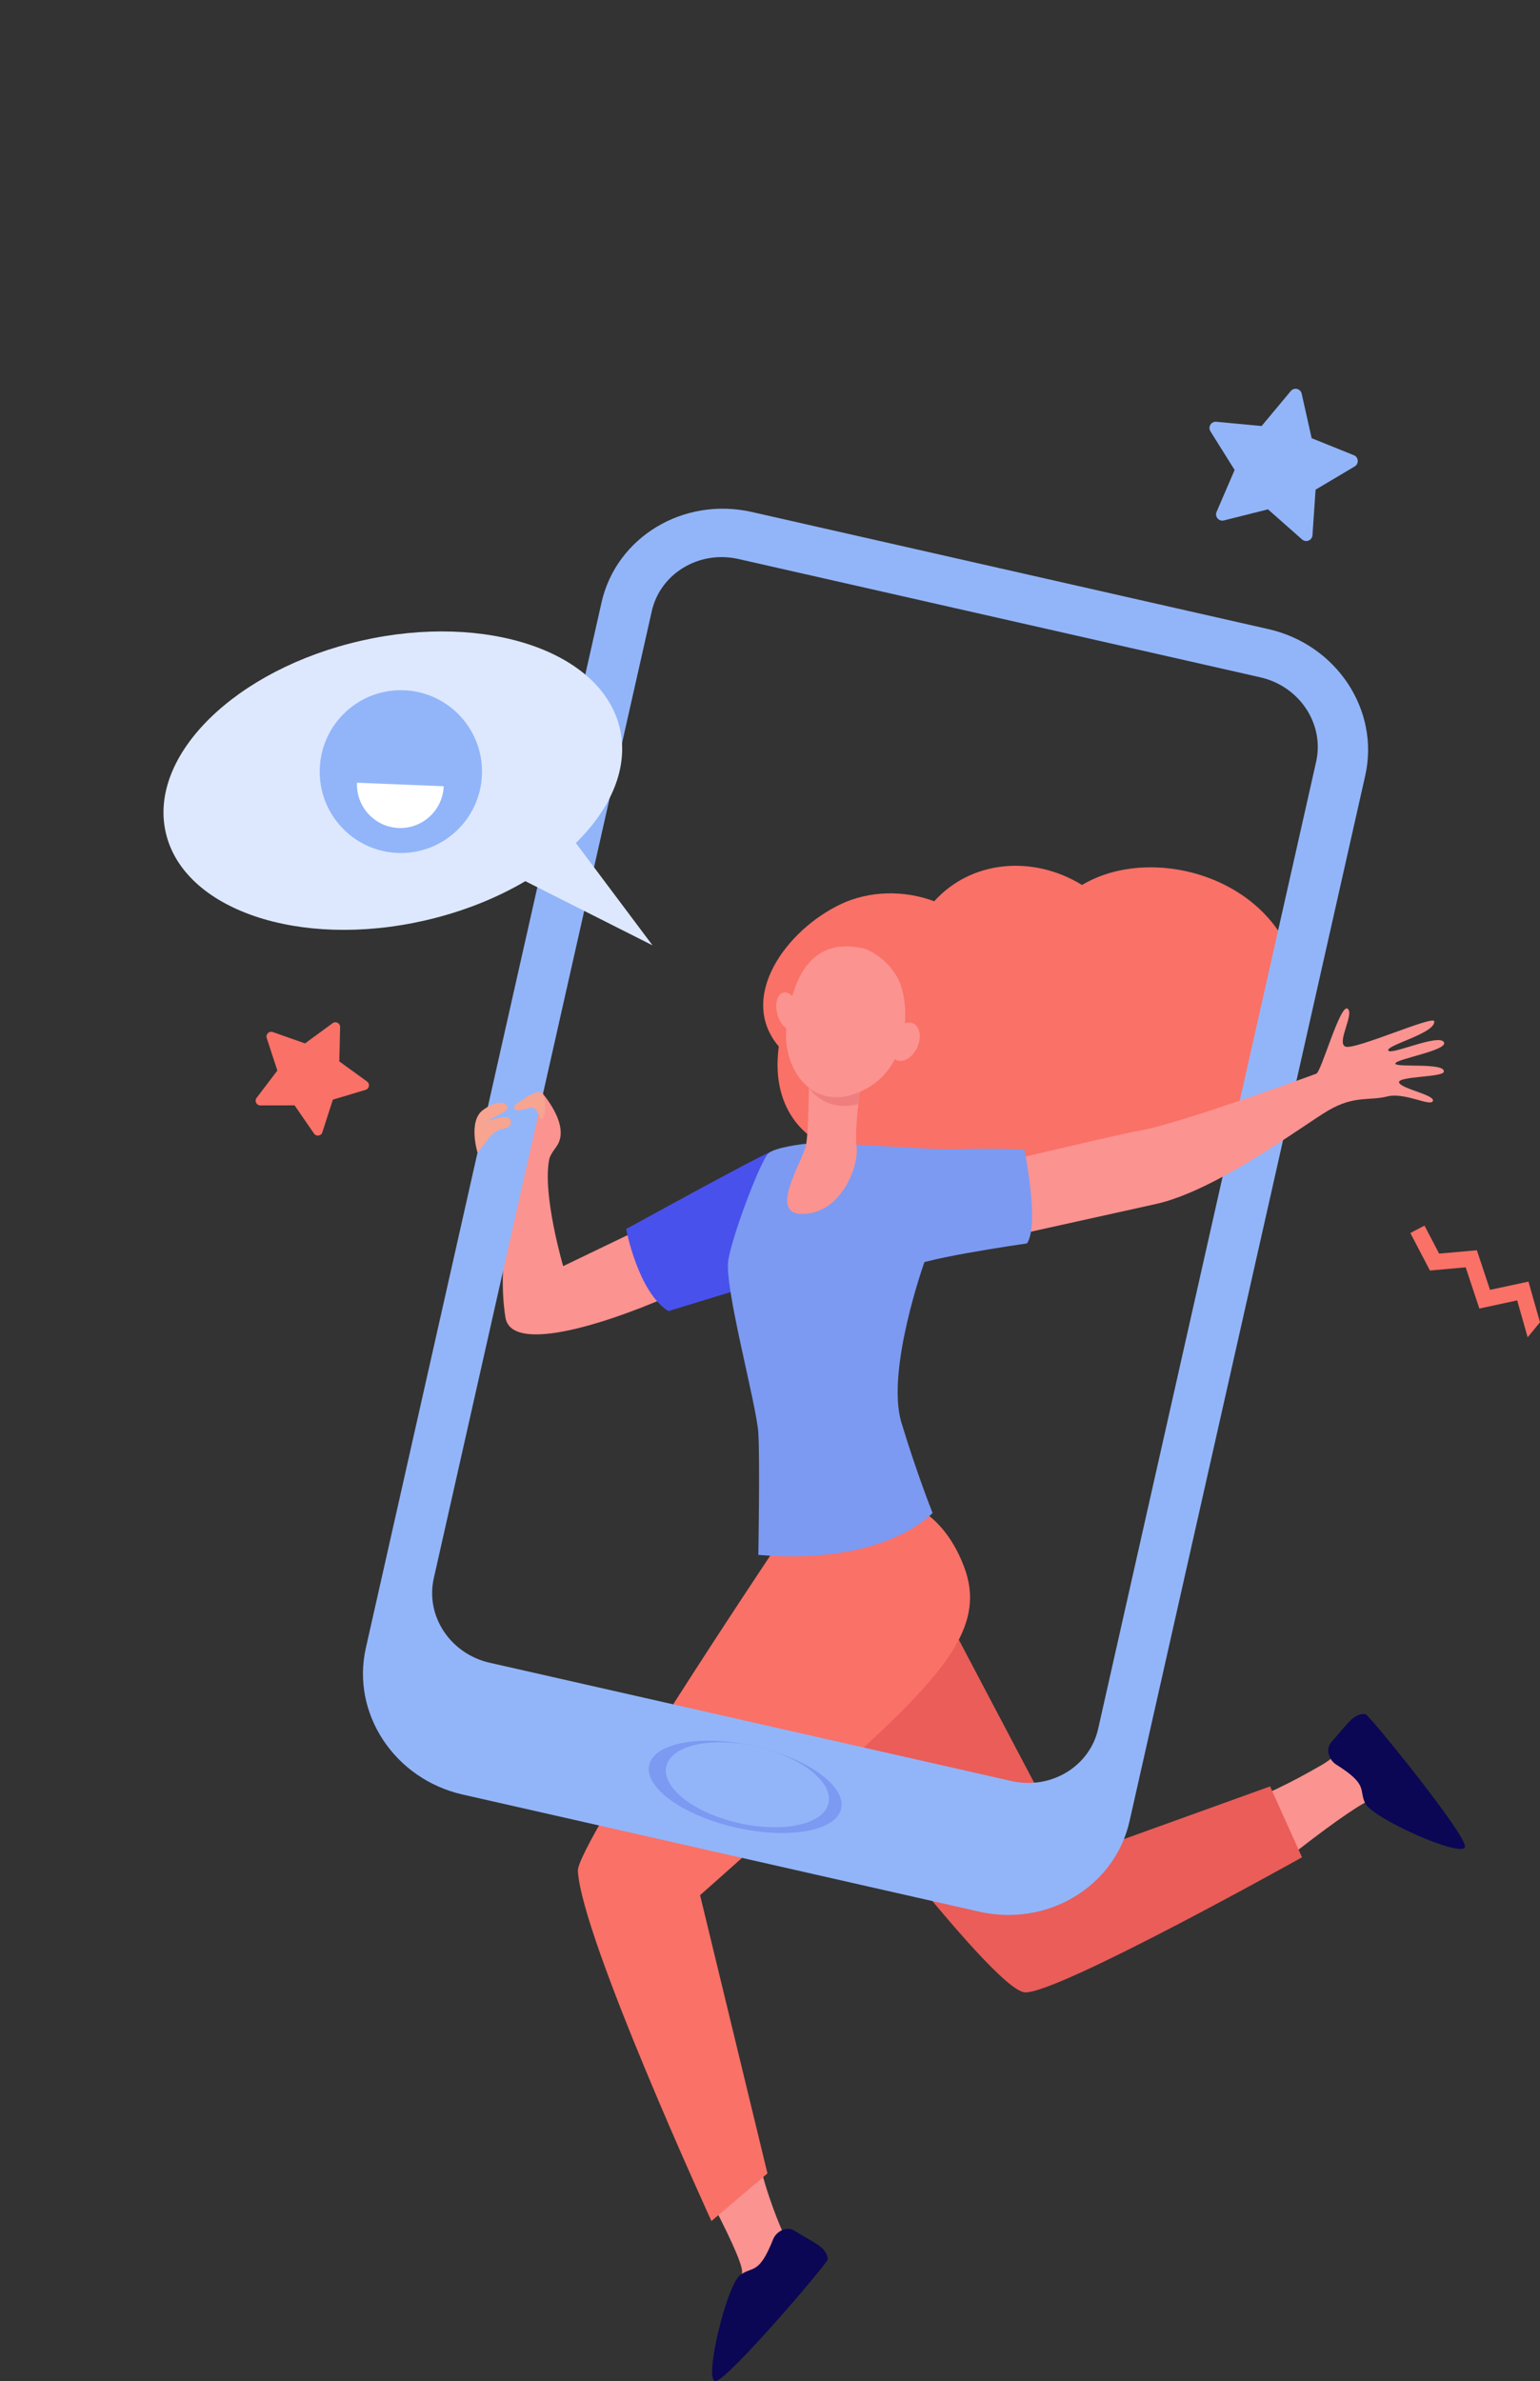 <svg width="350" height="541" viewBox="0 0 350 541" fill="none" xmlns="http://www.w3.org/2000/svg">
<rect x="0" y="0" width="350" height="541" fill="#333333" stroke="none"/>
<g clip-path="url(#clip0)">
<path d="M71.369 257.543L66.947 251.133L59.175 251.149C58.29 251.149 57.784 250.136 58.322 249.427L63.035 243.231L60.618 235.824C60.343 234.981 61.151 234.187 61.988 234.479L69.323 237.06L75.6 232.465C76.316 231.942 77.318 232.469 77.298 233.356L77.116 241.149L83.413 245.715C84.128 246.234 83.942 247.356 83.094 247.608L75.649 249.84L73.264 257.256C72.993 258.107 71.87 258.273 71.369 257.543Z" fill="#FA7167"/>
<path d="M276.498 116.291L280.596 106.777L275.103 98C274.477 96.999 275.265 95.715 276.441 95.824L286.731 96.793L293.36 88.842C294.115 87.939 295.578 88.291 295.837 89.442L298.1 99.556L307.691 103.422C308.783 103.863 308.9 105.367 307.885 105.971L298.994 111.255L298.29 121.595C298.21 122.775 296.819 123.346 295.934 122.568L288.174 115.72L278.151 118.244C277.007 118.524 276.033 117.373 276.498 116.291Z" fill="#92B5F9"/>
<path d="M284.722 408.816C292.66 405.64 299.766 401.32 300.606 400.874C301.253 400.534 303.949 398.544 304.329 398.265C311.325 402.438 313.883 405.988 319.396 411.564C315.314 411.787 313.588 408.431 312.024 408.78C310.137 409.201 304.199 413.193 294.912 420.397C293.307 415.194 288.627 412.565 284.722 408.816Z" fill="#FB9390"/>
<path d="M172.379 490.369C174.186 498.745 177.48 506.192 177.876 507.056C178.07 507.469 179.298 507.789 179.509 508.21C174.242 514.434 171.963 524.788 165.561 529.314C166.021 525.241 168.745 517.599 168.661 515.999C168.56 514.062 165.621 507.526 160.08 497.148C165.468 496.427 168.042 493.607 172.379 490.369Z" fill="#FB9390"/>
<path d="M175.709 508.77C176.429 506.958 178.801 505.706 180.487 506.776C182.184 507.854 184.448 509.037 186.133 510.208C188.029 511.525 188.166 513.008 188.117 513.344C187.98 514.313 165.544 540.615 162.671 540.996C159.797 541.377 165.112 519.135 168.265 516.849C171.07 514.815 172.476 516.91 175.709 508.77Z" fill="#0B0754"/>
<path d="M303.662 400.895C302.013 399.861 301.209 397.296 302.563 395.825C303.925 394.342 305.489 392.324 306.94 390.87C308.573 389.233 310.052 389.366 310.371 389.476C311.297 389.784 333.094 416.621 332.952 419.522C332.811 422.423 311.935 413.201 310.258 409.684C308.767 406.551 311.078 405.538 303.662 400.895Z" fill="#0B0754"/>
<path d="M180.964 392.328C180.964 392.328 225.208 452.105 232.908 452.656C240.11 453.171 295.91 421.978 295.91 421.978L288.651 405.87L243.966 421.978L212.853 362.938L180.964 392.328Z" fill="#EA5D59"/>
<path d="M206.435 341.819C206.435 341.819 214.534 343.752 219.162 356.127C223.79 368.502 216.05 378.782 196.65 396.717C177.759 414.177 159.106 430.576 159.106 430.576L174.42 493.793L161.693 504.62C161.693 504.62 132.192 440.374 131.336 425.077C131.008 419.234 176.352 351.491 176.352 351.491L206.435 341.819Z" fill="#FA7167"/>
<path d="M172.201 264.42L147.535 278.254L127.993 287.663C127.993 287.663 123.224 271.402 124.82 263.427C125.051 262.288 126.174 260.939 126.578 260.335C129.8 255.489 122.913 247.96 122.913 247.96C122.913 247.96 118.762 246.777 115.941 253.641C113.119 260.505 118.329 263.419 118.329 263.419C118.329 263.419 112.388 284.202 114.878 299.349C116.183 307.283 135.971 301.46 151.734 294.624C164.991 288.874 174.752 282.46 174.752 282.46L172.201 264.42Z" fill="#FB9390"/>
<path d="M177.751 262.045C177.229 261.555 176.372 261.267 174.974 261.79C171.918 262.929 142.309 279.238 142.309 279.238C142.309 279.238 144.964 293.506 151.908 297.886L166.826 293.319L178.236 264.404C178.555 263.593 178.385 262.645 177.751 262.045Z" fill="#4951EC"/>
<path d="M245.918 201.065C234.678 194.165 220.666 195.494 212.323 204.769C205.457 202.184 197.587 202.382 191.218 205.365C178.652 211.248 167.529 226.614 176.999 237.769C174.986 252.576 183.821 261.19 194.831 262.171C200.817 274.21 222.032 275.446 234.238 265.53C244.322 269.436 256.301 267.755 263.758 260.461C265.549 258.71 268.172 255.906 268.77 255.647C268.051 256.012 296.868 252.183 295.554 226.711C294.213 200.721 263.188 190.745 245.918 201.065Z" fill="#FA7167"/>
<path d="M194.847 260.076L213.14 261.089L210.104 286.719C210.104 286.719 201.277 311.384 204.874 323.24C208.476 335.101 211.947 343.736 211.947 343.736C211.947 343.736 201.532 355.722 172.347 353.274C172.347 353.274 172.731 332.005 172.347 325.562C171.963 319.115 164.506 292.306 165.532 286.244C166.563 280.187 172.989 263.427 174.663 262.009C176.336 260.591 182.956 259.881 182.956 259.881L194.847 260.076Z" fill="#7C9AF2"/>
<path d="M195.708 246.003C195.708 246.003 195.392 248.074 195.093 250.736C194.722 254.059 194.37 258.293 194.685 260.562C195.251 264.647 191.415 275.409 182.762 275.802C174.109 276.195 182.58 263.913 183.235 259.861C183.89 255.809 183.886 241.047 183.886 241.047L195.708 246.003Z" fill="#FB9390"/>
<path d="M183.955 247.296C183.955 243.888 183.882 241.047 183.882 241.047L195.708 245.999C195.708 245.999 195.385 248.143 195.081 250.866C190.041 252.097 186.283 250.359 183.955 247.296Z" fill="#EF7F7F"/>
<path d="M196.601 215.56C196.601 215.56 201.605 217.338 204.204 222.574C206.802 227.813 207.275 242.376 196.023 247.798C184.771 253.224 177.763 242.806 178.725 233.579C179.683 224.357 183.114 212.298 196.601 215.56Z" fill="#FB9390"/>
<path d="M176.671 230.415C177.298 232.745 178.906 234.337 180.256 233.968C181.61 233.604 182.196 231.415 181.57 229.086C180.943 226.756 179.335 225.163 177.981 225.532C176.631 225.901 176.045 228.085 176.671 230.415Z" fill="#FB9390"/>
<path d="M202.845 235.399C201.803 237.7 202.215 240.144 203.767 240.849C205.319 241.558 207.425 240.261 208.467 237.96C209.51 235.654 209.098 233.215 207.546 232.51C205.994 231.8 203.888 233.097 202.845 235.399Z" fill="#FB9390"/>
<path d="M288.259 142.93L170.876 116.324C155.359 112.806 140.066 122.013 136.711 136.884L83.146 374.426C79.791 389.298 89.649 404.205 105.165 407.722L222.549 434.329C238.065 437.846 253.359 428.639 256.713 413.768L310.278 176.226C313.629 161.351 303.771 146.443 288.259 142.93ZM249.58 392.79C247.644 401.369 238.825 406.677 229.876 404.651L111.289 377.773C102.34 375.743 96.653 367.149 98.59 358.57L148.129 138.865C150.065 130.287 158.884 124.979 167.832 127.005L286.42 153.883C295.368 155.913 301.055 164.507 299.119 173.085L249.58 392.79Z" fill="#92B5F9"/>
<path d="M191.181 410.915C190.029 416.029 179.323 417.958 167.274 415.227C155.222 412.496 146.387 406.138 147.539 401.024C148.691 395.91 159.397 393.982 171.445 396.713C183.502 399.448 192.337 405.806 191.181 410.915Z" fill="#7C9AF2"/>
<path d="M188.299 409.676C187.216 414.477 178.086 416.499 167.905 414.194C157.724 411.884 150.348 406.122 151.431 401.32C152.514 396.518 161.644 394.496 171.825 396.802C182.006 399.108 189.382 404.874 188.299 409.676Z" fill="#92B5F9"/>
<path d="M212.404 267.734C212.404 267.734 250.978 258.342 259.579 256.761C268.18 255.181 298.02 244.39 299.167 243.932C300.311 243.474 304.567 228.085 306.249 229.162C307.93 230.236 303.666 236.922 305.772 237.785C307.877 238.652 325.851 230.585 325.972 232.044C326.207 234.775 315.161 237.4 315.512 238.653C315.86 239.905 326.789 234.852 328.126 236.728C329.464 238.604 317.339 240.553 317.117 241.611C316.894 242.668 328.765 241.294 328.118 243.547C327.767 244.771 317.537 244.516 317.969 245.942C318.402 247.365 326.194 248.767 325.653 250.14C325.111 251.514 319.283 248.094 315.258 249.119C311.232 250.144 307.797 248.823 301.863 252.312C295.934 255.801 276.481 270.518 262.647 273.561C248.812 276.6 218.26 283.404 218.26 283.404L212.404 267.734Z" fill="#FB9390"/>
<path d="M203.06 261.782C204.365 261.158 208.37 261.057 213.136 261.089C214.89 261.101 217.359 261.117 219.23 261.061C226.198 260.862 232.815 261.19 232.815 261.19C232.815 261.19 236.319 278.164 233.405 282.5C233.405 282.5 206.143 286.402 206.802 288.303L203.06 261.782Z" fill="#7C9AF2"/>
<path d="M108.532 261.879L110.88 258.901C110.88 258.901 112.339 256.632 114.534 256.409C116.729 256.186 116.664 253.426 114.336 253.82C112.008 254.213 110.549 254.768 110.549 254.768C110.549 254.768 115.172 252.385 115.253 252.077C115.714 250.343 113.16 249.666 109.744 252.211C106.329 254.76 108.532 261.879 108.532 261.879Z" fill="#F7A491"/>
<path d="M117.052 251.097C117.052 251.097 122.532 246.68 123.401 248.56C124.274 250.44 123.894 254.5 123.074 254.213C122.254 253.925 122.367 251.032 120.01 251.785C119.36 251.996 116.098 253.029 117.052 251.097Z" fill="#F7A491"/>
<path d="M82.079 145.572C110.585 139.08 136.921 148.052 140.898 165.609C142.887 174.386 138.91 183.649 130.871 191.531L148.302 214.782L119.396 200.202C112.808 204.088 105.032 207.204 96.48 209.153C67.974 215.645 41.638 206.673 37.661 189.116C33.688 171.558 53.573 152.063 82.079 145.572Z" fill="#DDE8FE"/>
<path d="M109.534 176.056C109.122 186.263 100.542 194.201 90.361 193.788C80.18 193.374 72.262 184.768 72.674 174.56C73.086 164.353 81.667 156.415 91.848 156.828C102.025 157.238 109.947 165.848 109.534 176.056Z" fill="#92B5F9"/>
<path d="M81.133 177.835C80.915 183.293 85.147 187.896 90.591 188.115C96.035 188.334 100.622 184.091 100.841 178.633L81.133 177.835Z" fill="white"/>
<path d="M350 300.423L347.377 291.176L338.639 293.056L335.652 284.056L327.079 284.822L323.745 278.456L320.532 280.146L324.986 288.659L333.11 287.938L336.218 297.299L344.814 295.447L347.191 303.831L350 300.423Z" fill="#FA7167"/>
</g>
<defs>
<clipPath id="clip0">
<rect width="350" height="541" fill="white"/>
</clipPath>
</defs>
</svg>
